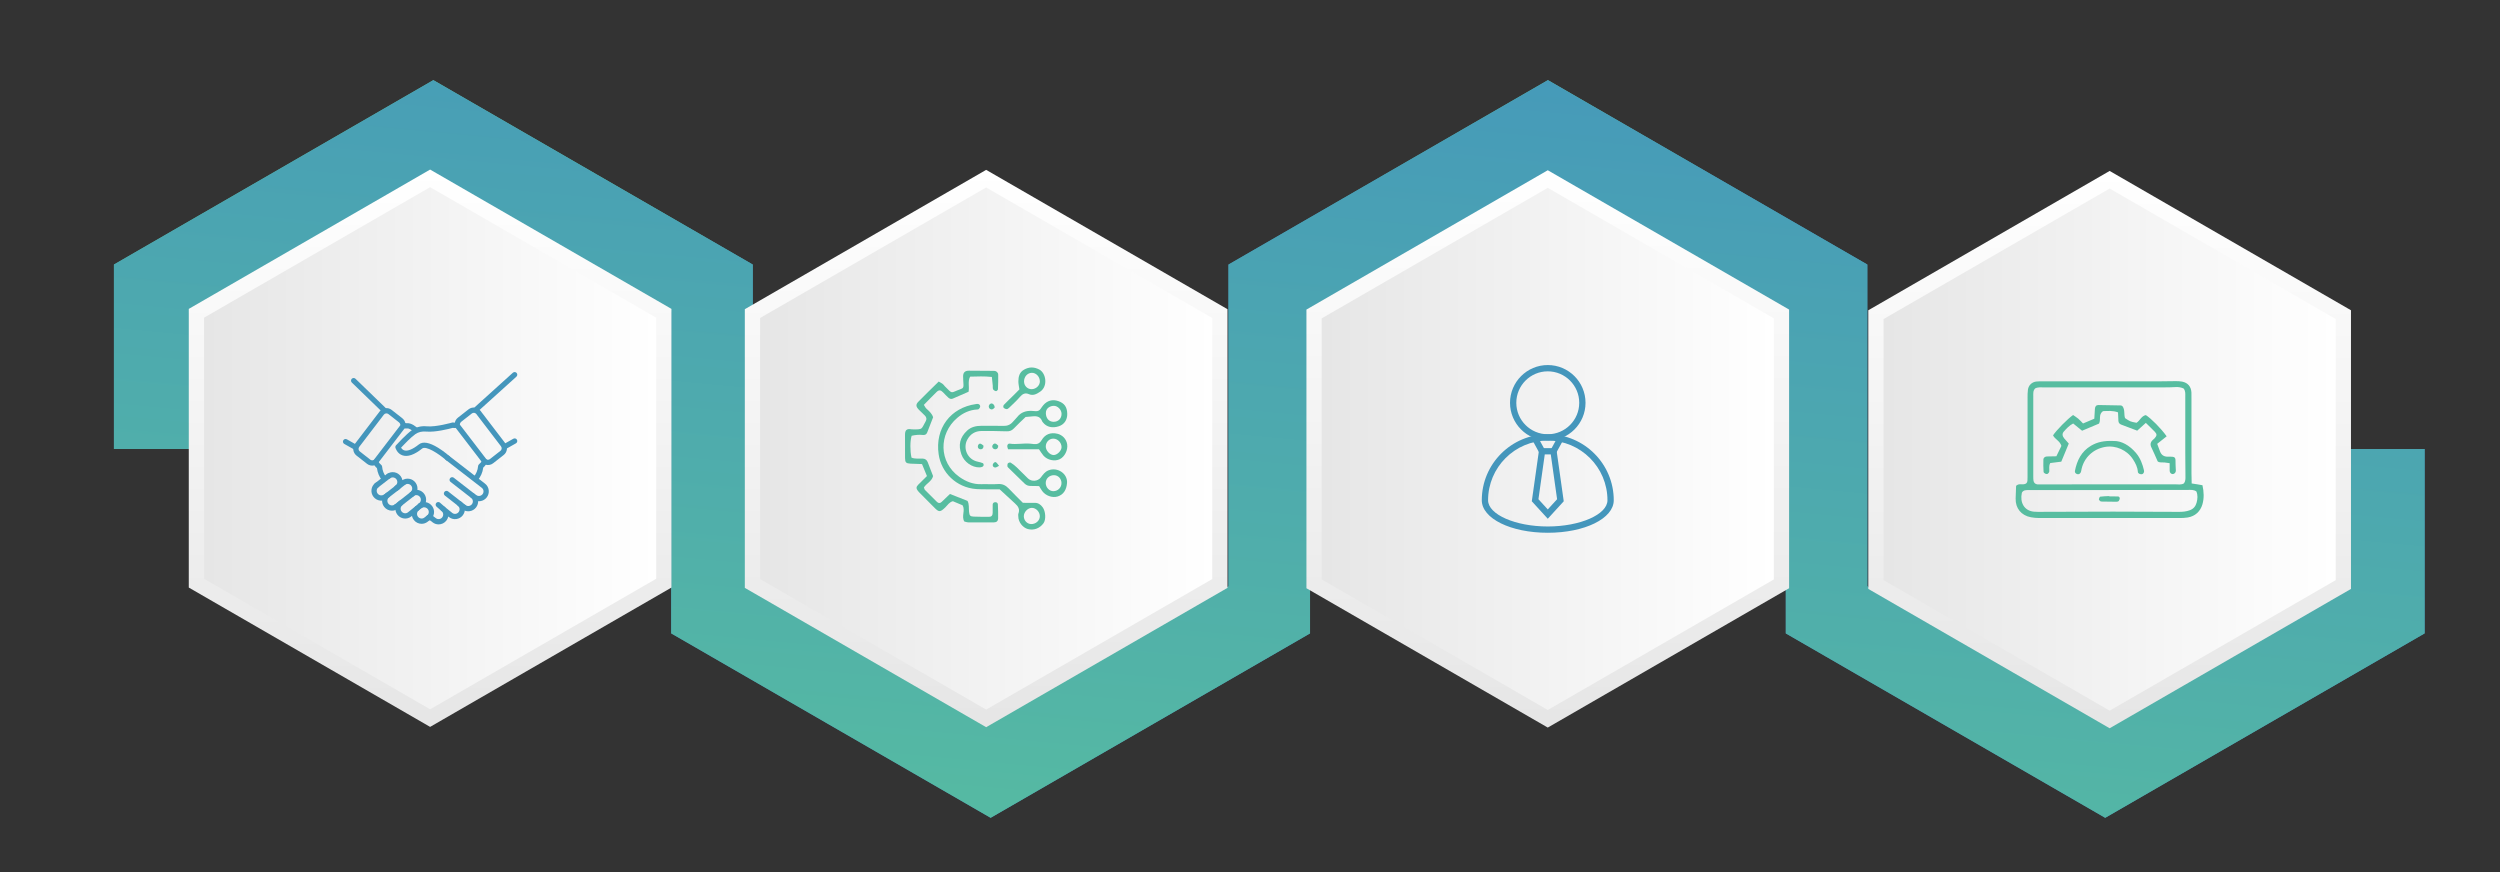 <?xml version="1.0" encoding="iso-8859-1"?>
<!-- Generator: Adobe Illustrator 16.0.0, SVG Export Plug-In . SVG Version: 6.00 Build 0)  -->
<!DOCTYPE svg PUBLIC "-//W3C//DTD SVG 1.1//EN" "http://www.w3.org/Graphics/SVG/1.1/DTD/svg11.dtd">
<svg version="1.1" id="&#x5716;&#x5C64;_1" xmlns="http://www.w3.org/2000/svg" xmlns:xlink="http://www.w3.org/1999/xlink" x="0px"
	 y="0px" width="901.616px" height="314.583px" viewBox="0 0 901.616 314.583" style="enable-background:new 0 0 901.616 314.583;"
	 xml:space="preserve">
<rect x="0" y="0" width="901.616" height="314.583" fill="#333333" stroke="none"/>
<g>
	<g>
		<defs>
			<polygon id="SVGID_1_" points="558.25,28.905 457.758,86.925 443.057,95.412 443.057,112.388 443.057,211.45 357.265,260.982 
				271.475,211.45 271.475,161.919 271.475,95.412 256.774,86.925 156.283,28.905 41.089,95.412 41.089,161.919 70.491,161.919 
				70.491,112.388 156.283,62.855 242.073,112.388 242.073,211.45 242.073,228.426 256.774,236.913 357.265,294.933 
				457.758,236.913 472.458,228.426 472.458,211.45 472.458,112.388 558.25,62.855 644.04,112.388 644.04,211.45 644.04,228.426 
				658.741,236.913 759.233,294.933 874.427,228.426 874.427,161.919 845.025,161.919 845.025,211.45 759.233,260.982 
				673.442,211.45 673.442,112.388 673.442,95.412 658.743,86.925 			"/>
		</defs>
		<linearGradient id="SVGID_2_" gradientUnits="userSpaceOnUse" x1="450.693" y1="87.731" x2="446.693" y2="45.732">
			<stop  offset="0" style="stop-color:#4496BC"/>
			<stop  offset="1" style="stop-color:#57BDA0"/>
		</linearGradient>
		<use xlink:href="#SVGID_1_"  style="overflow:visible;fill:url(#SVGID_2_);"/>
		<clipPath id="SVGID_3_">
			<use xlink:href="#SVGID_1_"  style="overflow:visible;"/>
		</clipPath>
		
			<linearGradient id="SVGID_4_" gradientUnits="userSpaceOnUse" x1="-152.866" y1="660.037" x2="-152.873" y2="659.963" gradientTransform="matrix(4649.129 0 0 -4649.129 711164.25 3068586.5)">
			<stop  offset="0" style="stop-color:#4496BC"/>
			<stop  offset="1" style="stop-color:#57BDA0"/>
		</linearGradient>
		<rect x="41.089" y="28.905" style="clip-path:url(#SVGID_3_);fill:url(#SVGID_4_);" width="833.337" height="266.027"/>
	</g>
	<g>
		<g>
			<defs>
				<polygon id="SVGID_5_" points="760.835,61.646 673.799,111.896 673.799,212.396 760.835,262.646 847.871,212.396 
					847.871,111.896 				"/>
			</defs>
			<clipPath id="SVGID_6_">
				<use xlink:href="#SVGID_5_"  style="overflow:visible;"/>
			</clipPath>
			
				<linearGradient id="SVGID_7_" gradientUnits="userSpaceOnUse" x1="-41.624" y1="534.421" x2="-41.356" y2="534.421" gradientTransform="matrix(-5.205 -742.586 -742.586 5.205 397399.062 -33429.609)">
				<stop  offset="0" style="stop-color:#E6E6E6"/>
				<stop  offset="1" style="stop-color:#FFFFFF"/>
			</linearGradient>
			<polygon style="clip-path:url(#SVGID_6_);fill:url(#SVGID_7_);" points="673.808,263.865 672.391,61.654 847.862,60.425 
				849.279,262.636 			"/>
		</g>
		<g>
			<defs>
				<polygon id="SVGID_8_" points="842.372,209.222 760.835,256.298 679.298,209.222 679.298,115.07 760.835,67.994 842.372,115.07 
									"/>
			</defs>
			<clipPath id="SVGID_9_">
				<use xlink:href="#SVGID_8_"  style="overflow:visible;"/>
			</clipPath>
			
				<linearGradient id="SVGID_10_" gradientUnits="userSpaceOnUse" x1="-44.596" y1="531.993" x2="-44.328" y2="531.993" gradientTransform="matrix(607.068 0 0 -607.068 27752.43 323118.312)">
				<stop  offset="0" style="stop-color:#E6E6E6"/>
				<stop  offset="1" style="stop-color:#FFFFFF"/>
			</linearGradient>
			<rect x="679.298" y="67.994" style="clip-path:url(#SVGID_9_);fill:url(#SVGID_10_);" width="163.074" height="188.304"/>
		</g>
	</g>
	<g>
		<g>
			<defs>
				<polygon id="SVGID_11_" points="558.197,61.396 471.161,111.647 471.161,212.147 558.197,262.397 645.233,212.147 
					645.233,111.647 				"/>
			</defs>
			<clipPath id="SVGID_12_">
				<use xlink:href="#SVGID_11_"  style="overflow:visible;"/>
			</clipPath>
			
				<linearGradient id="SVGID_13_" gradientUnits="userSpaceOnUse" x1="-41.629" y1="533.673" x2="-41.36" y2="533.673" gradientTransform="matrix(-5.205 -742.586 -742.586 5.205 396640.062 -33429.609)">
				<stop  offset="0" style="stop-color:#E6E6E6"/>
				<stop  offset="1" style="stop-color:#FFFFFF"/>
			</linearGradient>
			<polygon style="clip-path:url(#SVGID_12_);fill:url(#SVGID_13_);" points="471.17,263.616 469.752,61.405 645.224,60.176 
				646.643,262.387 			"/>
		</g>
		<g>
			<defs>
				<polygon id="SVGID_14_" points="639.733,208.973 558.197,256.049 476.66,208.973 476.66,114.821 558.197,67.745 
					639.733,114.821 				"/>
			</defs>
			<clipPath id="SVGID_15_">
				<use xlink:href="#SVGID_14_"  style="overflow:visible;"/>
			</clipPath>
			
				<linearGradient id="SVGID_16_" gradientUnits="userSpaceOnUse" x1="-43.68" y1="531.994" x2="-43.411" y2="531.994" gradientTransform="matrix(607.068 0 0 -607.068 26993.516 323118.281)">
				<stop  offset="0" style="stop-color:#E6E6E6"/>
				<stop  offset="1" style="stop-color:#FFFFFF"/>
			</linearGradient>
			<rect x="476.66" y="67.745" style="clip-path:url(#SVGID_15_);fill:url(#SVGID_16_);" width="163.073" height="188.304"/>
		</g>
	</g>
	<g>
		<g>
			<defs>
				<polygon id="SVGID_17_" points="355.653,61.259 268.617,111.51 268.617,212.01 355.653,262.26 442.689,212.01 442.689,111.51 
									"/>
			</defs>
			<clipPath id="SVGID_18_">
				<use xlink:href="#SVGID_17_"  style="overflow:visible;"/>
			</clipPath>
			
				<linearGradient id="SVGID_19_" gradientUnits="userSpaceOnUse" x1="-41.634" y1="532.923" x2="-41.366" y2="532.923" gradientTransform="matrix(-5.205 -742.586 -742.586 5.205 395880.562 -33429.609)">
				<stop  offset="0" style="stop-color:#E6E6E6"/>
				<stop  offset="1" style="stop-color:#FFFFFF"/>
			</linearGradient>
			<polygon style="clip-path:url(#SVGID_18_);fill:url(#SVGID_19_);" points="268.626,263.479 267.208,61.268 442.681,60.038 
				444.099,262.249 			"/>
		</g>
		<g>
			<defs>
				<polygon id="SVGID_20_" points="437.191,208.835 355.653,255.911 274.116,208.835 274.116,114.684 355.653,67.607 
					437.191,114.684 				"/>
			</defs>
			<clipPath id="SVGID_21_">
				<use xlink:href="#SVGID_20_"  style="overflow:visible;"/>
			</clipPath>
			
				<linearGradient id="SVGID_22_" gradientUnits="userSpaceOnUse" x1="-42.763" y1="531.994" x2="-42.494" y2="531.994" gradientTransform="matrix(607.068 0 0 -607.068 26234.266 323118.281)">
				<stop  offset="0" style="stop-color:#E6E6E6"/>
				<stop  offset="1" style="stop-color:#FFFFFF"/>
			</linearGradient>
			<rect x="274.116" y="67.607" style="clip-path:url(#SVGID_21_);fill:url(#SVGID_22_);" width="163.075" height="188.304"/>
		</g>
	</g>
	<g>
		<g>
			<defs>
				<polygon id="SVGID_23_" points="155.119,61.15 68.083,111.401 68.083,211.901 155.119,262.151 242.154,211.901 242.154,111.401 
									"/>
			</defs>
			<clipPath id="SVGID_24_">
				<use xlink:href="#SVGID_23_"  style="overflow:visible;"/>
			</clipPath>
			
				<linearGradient id="SVGID_25_" gradientUnits="userSpaceOnUse" x1="-41.64" y1="532.17" x2="-41.371" y2="532.17" gradientTransform="matrix(-5.205 -742.586 -742.586 5.205 395121.562 -33429.609)">
				<stop  offset="0" style="stop-color:#E6E6E6"/>
				<stop  offset="1" style="stop-color:#FFFFFF"/>
			</linearGradient>
			<polygon style="clip-path:url(#SVGID_24_);fill:url(#SVGID_25_);" points="68.091,263.37 66.673,61.159 242.146,59.93 
				243.563,262.141 			"/>
		</g>
		<g>
			<defs>
				<polygon id="SVGID_26_" points="236.656,208.727 155.119,255.803 73.582,208.727 73.582,114.575 155.119,67.499 
					236.656,114.575 				"/>
			</defs>
			<clipPath id="SVGID_27_">
				<use xlink:href="#SVGID_26_"  style="overflow:visible;"/>
			</clipPath>
			
				<linearGradient id="SVGID_28_" gradientUnits="userSpaceOnUse" x1="-41.843" y1="531.994" x2="-41.574" y2="531.994" gradientTransform="matrix(607.068 0 0 -607.068 25475.266 323118.281)">
				<stop  offset="0" style="stop-color:#E6E6E6"/>
				<stop  offset="1" style="stop-color:#FFFFFF"/>
			</linearGradient>
			<rect x="73.582" y="67.499" style="clip-path:url(#SVGID_27_);fill:url(#SVGID_28_);" width="163.074" height="188.304"/>
		</g>
	</g>
	<g>
		<g>
			<g>
				<g>
					<g>
						<g>
							<g>
								<path style="fill:#4496BC;" d="M135.422,167.579c-0.203,0-0.406-0.064-0.58-0.196c-0.417-0.319-0.497-0.918-0.177-1.336
									l10.145-13.236c0.32-0.418,0.918-0.498,1.335-0.177c0.417,0.319,0.497,0.917,0.177,1.335l-10.144,13.237
									C135.991,167.45,135.708,167.579,135.422,167.579z"/>
							</g>
							<path style="fill:#4496BC;" d="M168.872,184.394c-0.778,0-1.528-0.257-2.148-0.743c-0.414-0.325-0.487-0.924-0.163-1.338
								c0.325-0.414,0.923-0.486,1.337-0.162c0.337,0.265,0.758,0.379,1.187,0.325c0.433-0.057,0.82-0.277,1.093-0.625
								c0.271-0.347,0.394-0.777,0.344-1.211c-0.049-0.429-0.262-0.811-0.598-1.074c-0.414-0.324-0.487-0.923-0.163-1.337
								c0.325-0.414,0.924-0.486,1.338-0.162c0.74,0.58,1.208,1.417,1.316,2.356c0.108,0.935-0.154,1.858-0.737,2.604
								c-0.583,0.743-1.418,1.219-2.352,1.338C169.174,184.384,169.022,184.394,168.872,184.394z"/>
							<path style="fill:#4496BC;" d="M172.719,180.773c-0.779,0-1.528-0.257-2.149-0.742c-0.414-0.325-0.487-0.924-0.162-1.338
								s0.923-0.486,1.337-0.162c0.337,0.263,0.758,0.379,1.187,0.323c0.433-0.055,0.821-0.276,1.092-0.623
								c0.272-0.347,0.395-0.776,0.345-1.211c-0.049-0.429-0.262-0.811-0.598-1.074l-12.903-9.992
								c-0.416-0.322-0.491-0.92-0.169-1.337c0.322-0.415,0.92-0.491,1.336-0.169l12.907,9.995c0.745,0.584,1.212,1.421,1.32,2.36
								c0.108,0.935-0.154,1.858-0.737,2.604c-0.583,0.743-1.418,1.219-2.352,1.339C173.021,180.765,172.87,180.773,172.719,180.773
								z"/>
							<path style="fill:#4496BC;" d="M138.542,173.6c-0.28,0-0.556-0.122-0.745-0.357c-1.017-1.271-1.65-2.781-1.843-4.388
								c-0.344-0.31-0.649-0.652-0.915-1.026c-0.909,0.239-1.898,0.051-2.667-0.552l-3.796-2.974
								c-0.644-0.505-1.053-1.23-1.152-2.043s0.125-1.615,0.63-2.26l8.889-11.635c0.512-0.654,1.238-1.063,2.05-1.163
								c0.813-0.098,1.615,0.126,2.259,0.63l3.796,2.976c0.583,0.456,0.974,1.056,1.132,1.732c0.032,0.14,0.375,0.094,0.379,0.092
								c1.84-0.266,3.763,1.528,3.976,1.734c0.379,0.364,0.39,0.969,0.024,1.347c-0.365,0.379-0.967,0.39-1.346,0.026l0,0
								c-0.59-0.565-1.718-1.318-2.381-1.221c-1.224,0.178-2.255-0.459-2.508-1.547c-0.041-0.174-0.152-0.431-0.451-0.665
								l-3.795-2.973c-0.244-0.191-0.547-0.276-0.854-0.239c-0.308,0.037-0.582,0.191-0.773,0.436l-8.889,11.636
								c-0.198,0.252-0.282,0.556-0.246,0.863c0.038,0.308,0.193,0.583,0.436,0.772l3.796,2.975
								c0.392,0.308,0.935,0.328,1.351,0.055c0.226-0.149,0.504-0.195,0.766-0.127c0.261,0.069,0.482,0.246,0.605,0.487
								c0.29,0.563,0.688,1.045,1.182,1.434c0.212,0.166,0.343,0.413,0.363,0.681c0.101,1.374,0.608,2.67,1.47,3.746
								c0.329,0.41,0.263,1.01-0.148,1.34C138.961,173.531,138.751,173.6,138.542,173.6z"/>
							<path style="fill:#4496BC;" d="M158.179,189.123c-0.756,0-1.515-0.242-2.152-0.741l-1.594-1.214
								c-0.419-0.318-0.5-0.915-0.181-1.334s0.916-0.5,1.335-0.182l1.604,1.221c0.709,0.556,1.731,0.421,2.29-0.292
								c0.271-0.347,0.394-0.776,0.344-1.21c-0.047-0.41-0.244-0.778-0.556-1.04l-0.053-0.042c-0.407-0.329-0.473-0.925-0.147-1.335
								s0.921-0.48,1.333-0.157c0.026,0.02,0.052,0.042,0.077,0.062l2.646,2.138c0.325,0.256,0.747,0.37,1.175,0.314
								c0.433-0.054,0.821-0.275,1.093-0.622c0.271-0.348,0.394-0.777,0.344-1.211c-0.05-0.43-0.262-0.812-0.598-1.075
								c-0.414-0.324-0.487-0.923-0.163-1.337c0.325-0.414,0.923-0.486,1.338-0.162c0.741,0.58,1.208,1.417,1.316,2.356
								c0.107,0.935-0.154,1.858-0.738,2.604c-0.583,0.743-1.418,1.219-2.351,1.339c-0.938,0.119-1.862-0.135-2.603-0.714
								l-0.269-0.217c-0.109,0.535-0.342,1.042-0.689,1.485C160.279,188.653,159.231,189.123,158.179,189.123z"/>
							<path style="fill:#4496BC;" d="M170.505,179.774c-0.205,0-0.411-0.064-0.584-0.199l-7.433-5.777
								c-0.415-0.323-0.49-0.921-0.167-1.337c0.323-0.415,0.921-0.49,1.337-0.168l7.433,5.777c0.416,0.323,0.491,0.921,0.168,1.337
								C171.07,179.649,170.789,179.774,170.505,179.774z"/>
							<path style="fill:#4496BC;" d="M167.31,183.853c-0.205,0-0.412-0.066-0.586-0.202l-6.285-4.924
								c-0.414-0.325-0.487-0.923-0.162-1.337s0.923-0.487,1.337-0.162l6.284,4.923c0.414,0.325,0.487,0.923,0.163,1.337
								C167.873,183.728,167.592,183.853,167.31,183.853z"/>
						</g>
					</g>
					<path style="fill:#4496BC;" d="M128.107,162.184c-0.159,0-0.319-0.039-0.467-0.122l-3.477-1.961
						c-0.458-0.258-0.621-0.839-0.362-1.298c0.258-0.458,0.84-0.62,1.297-0.36l3.476,1.959c0.458,0.259,0.621,0.839,0.362,1.298
						C128.763,162.009,128.44,162.184,128.107,162.184z"/>
					<path style="fill:#4496BC;" d="M138.319,148.663c-0.239,0-0.478-0.09-0.663-0.268l-10.776-10.433
						c-0.378-0.366-0.388-0.969-0.022-1.347c0.366-0.379,0.969-0.389,1.347-0.021l10.776,10.432
						c0.378,0.365,0.388,0.968,0.022,1.346C138.816,148.566,138.568,148.663,138.319,148.663z"/>
				</g>
			</g>
			<path style="fill:#4496BC;" d="M159.814,184.5c-0.224,0-0.448-0.078-0.628-0.237l-1.754-1.542
				c-0.396-0.348-0.434-0.949-0.087-1.344c0.348-0.396,0.95-0.434,1.345-0.087l1.754,1.541c0.396,0.348,0.434,0.949,0.086,1.344
				C160.342,184.391,160.079,184.5,159.814,184.5z"/>
		</g>
		<g>
			<path style="fill:#4496BC;" d="M174.815,167.366c-0.286,0-0.569-0.129-0.756-0.373l-10.144-13.237
				c-0.32-0.417-0.241-1.015,0.177-1.335c0.417-0.32,1.016-0.241,1.335,0.176l10.144,13.237c0.32,0.418,0.241,1.017-0.177,1.336
				C175.221,167.303,175.018,167.366,174.815,167.366z"/>
		</g>
		<path style="fill:#4496BC;" d="M141.362,184.179c-1.053,0-2.1-0.47-2.802-1.366c-0.583-0.743-0.845-1.668-0.737-2.603
			c0.108-0.94,0.576-1.776,1.316-2.356c0.414-0.325,1.013-0.252,1.337,0.162c0.325,0.414,0.252,1.014-0.162,1.338
			c-0.336,0.264-0.549,0.646-0.598,1.074c-0.05,0.434,0.072,0.863,0.344,1.211c0.559,0.712,1.581,0.846,2.28,0.299
			c0.414-0.324,1.013-0.252,1.337,0.163c0.324,0.414,0.251,1.013-0.163,1.337C142.877,183.938,142.118,184.179,141.362,184.179z"/>
		<path style="fill:none;stroke:#4496BC;stroke-width:10;stroke-linecap:round;stroke-linejoin:round;stroke-miterlimit:10;" d="
			M139.079,179.067"/>
		<path style="fill:#4496BC;" d="M137.518,180.562c-0.15,0-0.302-0.01-0.454-0.028c-0.934-0.12-1.769-0.596-2.352-1.34
			c-0.583-0.743-0.845-1.668-0.737-2.603c0.108-0.94,0.575-1.777,1.316-2.357c0.414-0.324,1.013-0.251,1.337,0.163
			c0.324,0.414,0.252,1.013-0.163,1.338c-0.336,0.263-0.549,0.646-0.598,1.074c-0.051,0.433,0.072,0.863,0.344,1.21
			c0.271,0.347,0.66,0.568,1.093,0.624c0.429,0.056,0.85-0.061,1.187-0.324c0.414-0.325,1.013-0.252,1.337,0.162
			s0.252,1.014-0.162,1.338C139.046,180.306,138.296,180.562,137.518,180.562z"/>
		<path style="fill:#4496BC;" d="M135.88,175.937c-0.285,0-0.567-0.127-0.754-0.369c-0.322-0.416-0.246-1.015,0.17-1.337
			l3.853-2.983c0.014-0.012,0.028-0.021,0.042-0.03l0.447-0.31c0.434-0.299,1.027-0.189,1.325,0.242
			c0.299,0.434,0.191,1.027-0.242,1.326l-0.426,0.295l-3.832,2.966C136.289,175.871,136.083,175.937,135.88,175.937z"/>
		<path style="fill:none;stroke:#4496BC;stroke-width:10;stroke-linecap:round;stroke-linejoin:round;stroke-miterlimit:10;" d="
			M143.167,175.934"/>
		<path style="fill:#4496BC;" d="M143.167,176.887c-0.299,0-0.594-0.141-0.78-0.404c-0.303-0.43-0.2-1.024,0.23-1.327
			c0.726-0.511,0.892-1.529,0.371-2.27c-0.254-0.36-0.63-0.602-1.06-0.679c-0.425-0.076-0.852,0.017-1.201,0.264
			c-0.43,0.303-1.024,0.199-1.327-0.231c-0.303-0.43-0.2-1.024,0.23-1.327c0.77-0.542,1.706-0.748,2.636-0.579
			c0.926,0.167,1.736,0.684,2.28,1.456c1.126,1.6,0.753,3.809-0.831,4.925C143.548,176.83,143.356,176.887,143.167,176.887z"/>
		<path style="fill:#4496BC;" d="M148.538,179.234c-0.299,0-0.594-0.14-0.78-0.404c-0.303-0.43-0.2-1.024,0.23-1.327
			c0.35-0.247,0.582-0.616,0.652-1.042c0.072-0.43-0.028-0.866-0.281-1.227c-0.254-0.361-0.63-0.603-1.061-0.68
			c-0.425-0.076-0.851,0.017-1.201,0.263c-0.43,0.304-1.024,0.2-1.327-0.229c-0.303-0.431-0.2-1.024,0.23-1.327
			c0.77-0.542,1.706-0.747,2.636-0.58c0.926,0.166,1.736,0.684,2.28,1.456s0.759,1.71,0.603,2.638
			c-0.156,0.933-0.665,1.745-1.434,2.286C148.919,179.179,148.728,179.234,148.538,179.234z"/>
		<path style="fill:#4496BC;" d="M151.656,183.259c-0.299,0-0.594-0.141-0.78-0.403c-0.303-0.432-0.2-1.024,0.23-1.328
			c0.725-0.512,0.892-1.528,0.371-2.27c-0.462-0.655-1.312-0.888-2.021-0.555c-0.477,0.224-1.044,0.02-1.268-0.456
			c-0.224-0.478-0.02-1.045,0.457-1.268c1.548-0.729,3.395-0.231,4.39,1.182c1.126,1.6,0.753,3.808-0.831,4.924
			C152.037,183.203,151.845,183.259,151.656,183.259z"/>
		<path style="fill:#4496BC;" d="M154.516,187.687c-0.299,0-0.594-0.141-0.78-0.404c-0.303-0.43-0.2-1.024,0.231-1.327
			c0.349-0.246,0.581-0.616,0.652-1.043c0.072-0.43-0.028-0.865-0.282-1.227c-0.529-0.752-1.586-0.957-2.308-0.45
			c-0.43,0.303-1.024,0.2-1.327-0.23c-0.303-0.43-0.2-1.023,0.23-1.326c1.593-1.123,3.819-0.714,4.962,0.91
			c0.544,0.773,0.758,1.71,0.604,2.639c-0.156,0.932-0.666,1.744-1.435,2.286C154.898,187.631,154.707,187.687,154.516,187.687z"/>
		<path style="fill:#4496BC;" d="M171.447,173.682c-0.225,0-0.45-0.079-0.631-0.239c-0.395-0.35-0.43-0.951-0.082-1.345
			c0.981-1.107,1.581-2.529,1.688-4.005c0.019-0.268,0.151-0.515,0.362-0.681c0.495-0.388,0.893-0.871,1.183-1.434
			c0.124-0.241,0.344-0.417,0.605-0.485c0.262-0.069,0.54-0.023,0.766,0.125c0.416,0.274,0.959,0.252,1.351-0.054l3.796-2.976
			c0.243-0.189,0.398-0.465,0.435-0.772c0.038-0.307-0.047-0.61-0.238-0.854l-8.904-11.654c-0.387-0.493-1.117-0.583-1.62-0.189
			l-3.796,2.976c-0.299,0.233-0.41,0.49-0.45,0.664c-0.136,0.587-0.514,1.087-1.035,1.371c-0.473,0.258-1.029,0.317-1.544,0.166
			c-1.277,0.352-6.324,1.654-9.581,1.349c-1.54-0.143-2.831,0.157-3.944,0.922c-1.562,1.071-4.161,3.794-5.16,4.864
			c0.193,0.346,0.547,0.801,1.145,0.992c1.19,0.381,3.063-0.383,5.274-2.148c1.445-1.154,3.794-0.74,6.982,1.233
			c2.16,1.337,3.956,2.912,4.03,2.979c0.395,0.348,0.433,0.949,0.085,1.345c-0.348,0.395-0.95,0.433-1.345,0.084
			c-2.64-2.323-7.188-5.25-8.563-4.153c-2.821,2.255-5.203,3.083-7.077,2.466c-1.989-0.656-2.543-2.666-2.566-2.752
			c-0.083-0.313-0.001-0.646,0.216-0.886c0.153-0.167,3.765-4.13,5.9-5.594c1.497-1.027,3.197-1.435,5.2-1.247
			c3.316,0.313,9.11-1.348,9.167-1.365c0.192-0.056,0.396-0.05,0.584,0.019l0.178,0.063c0.025,0.009,0.06,0.017,0.104-0.007
			c0.021-0.013,0.073-0.048,0.093-0.131c0.157-0.677,0.548-1.276,1.131-1.732l3.795-2.975c0.644-0.505,1.446-0.729,2.26-0.629
			c0.812,0.098,1.538,0.507,2.042,1.151l8.903,11.654c0.498,0.636,0.721,1.438,0.623,2.25c-0.098,0.813-0.507,1.539-1.151,2.042
			l-3.796,2.975c-0.77,0.603-1.759,0.79-2.667,0.551c-0.266,0.377-0.571,0.719-0.916,1.026c-0.211,1.743-0.957,3.405-2.121,4.72
			C171.972,173.574,171.71,173.682,171.447,173.682z"/>
		<path style="fill:#4496BC;" d="M152.061,188.911c-1.052,0-2.101-0.469-2.804-1.367c-0.354-0.451-0.581-0.961-0.688-1.487
			l-0.259,0.21c-0.751,0.588-1.676,0.841-2.614,0.723c-0.933-0.12-1.769-0.595-2.352-1.34c-0.583-0.743-0.845-1.668-0.737-2.603
			c0.108-0.938,0.576-1.776,1.316-2.356c0.415-0.324,1.013-0.252,1.338,0.162c0.324,0.414,0.251,1.014-0.163,1.338
			c-0.336,0.263-0.548,0.646-0.598,1.074c-0.05,0.434,0.072,0.863,0.344,1.211c0.272,0.346,0.66,0.567,1.093,0.623
			c0.428,0.056,0.85-0.061,1.186-0.324l2.636-2.129c0.025-0.021,0.05-0.041,0.076-0.062c0.413-0.322,1.007-0.253,1.333,0.157
			c0.326,0.409,0.26,1.005-0.146,1.335l-0.054,0.042c-0.66,0.555-0.759,1.553-0.212,2.251c0.559,0.712,1.581,0.848,2.28,0.301
			l0.899-0.691c0.418-0.32,1.016-0.241,1.335,0.175c0.321,0.418,0.242,1.017-0.175,1.337l-0.893,0.685
			C153.57,188.671,152.814,188.911,152.061,188.911z"/>
		<path style="fill:#4496BC;" d="M139.732,179.562c-0.284,0-0.565-0.126-0.753-0.367c-0.323-0.416-0.248-1.014,0.167-1.336
			l3.443-2.677c0.416-0.323,1.014-0.248,1.337,0.167c0.323,0.416,0.248,1.016-0.168,1.339l-3.442,2.675
			C140.142,179.496,139.936,179.562,139.732,179.562z"/>
		<path style="fill:#4496BC;" d="M142.927,183.642c-0.282,0-0.563-0.126-0.751-0.366c-0.324-0.414-0.251-1.014,0.163-1.338
			l5.623-4.405c0.414-0.324,1.013-0.252,1.337,0.162s0.252,1.013-0.162,1.337l-5.624,4.406
			C143.34,183.574,143.133,183.642,142.927,183.642z"/>
		<path style="fill:#4496BC;" d="M182.129,161.971c-0.333,0-0.656-0.175-0.83-0.484c-0.258-0.459-0.097-1.039,0.362-1.299
			l3.476-1.959c0.458-0.259,1.04-0.097,1.298,0.362c0.258,0.458,0.097,1.039-0.362,1.297l-3.477,1.96
			C182.449,161.932,182.288,161.971,182.129,161.971z"/>
		<path style="fill:#4496BC;" d="M171.919,148.451c-0.26,0-0.52-0.106-0.708-0.315c-0.352-0.39-0.322-0.992,0.068-1.345
			l13.687-12.365c0.391-0.354,0.994-0.322,1.346,0.067c0.352,0.392,0.322,0.993-0.068,1.346l-13.687,12.366
			C172.375,148.37,172.146,148.451,171.919,148.451z"/>
		<path style="fill:#4496BC;" d="M150.423,184.286c-0.274,0-0.546-0.117-0.734-0.344c-0.335-0.405-0.279-1.006,0.126-1.342
			l1.241-1.027c0.406-0.337,1.006-0.28,1.342,0.125c0.336,0.405,0.28,1.006-0.125,1.341l-1.241,1.029
			C150.853,184.215,150.638,184.286,150.423,184.286z"/>
		<path style="fill:#4496BC;" d="M143.167,176.887c-0.28,0-0.558-0.123-0.747-0.359c-0.328-0.413-0.259-1.013,0.153-1.339
			l2.383-1.896c0.412-0.327,1.011-0.259,1.339,0.154c0.328,0.411,0.259,1.011-0.153,1.338l-2.384,1.895
			C143.584,176.819,143.375,176.887,143.167,176.887z"/>
	</g>
	<g>
		<path style="fill-rule:evenodd;clip-rule:evenodd;fill:#57BDA0;" d="M790.42,174.36c0.94,0.143,1.521,0.225,2.099,0.32
			c0.573,0.094,1.145,0.202,1.794,0.319c0.522,2.371,0.624,4.716-0.021,6.898c-0.748,2.53-2.568,4.283-5.316,4.738
			c-0.983,0.162-1.998,0.19-2.997,0.191c-16.851,0.011-33.699,0.013-50.549-0.003c-0.995-0.001-2.005-0.089-2.982-0.272
			c-3.514-0.66-5.597-3.238-5.516-6.766c0.037-1.579,0.112-3.158,0.165-4.564c0.946-0.91,1.902-0.445,2.764-0.564
			c0.839-0.116,1.275-0.492,1.329-1.325c0.051-0.8,0.035-1.604,0.035-2.406c0.002-9.127-0.002-18.254,0.007-27.38
			c0.001-1.001-0.006-2.014,0.131-3.001c0.219-1.574,1.406-2.74,2.969-2.94c0.891-0.113,1.802-0.081,2.704-0.082
			c14.142-0.004,28.283,0,42.425-0.006c1.703,0,3.408-0.065,5.111-0.061c0.799,0.002,1.615,0.014,2.395,0.169
			c2.111,0.423,3.264,1.815,3.367,3.987c0.038,0.802,0.011,1.604,0.011,2.408c0.001,8.926-0.003,17.852,0.003,26.778
			C790.347,171.893,790.391,172.985,790.42,174.36z M733.972,140.082c-0.818,0.836-0.674,1.873-0.676,2.862
			c-0.007,9.631-0.006,19.263-0.001,28.894c0,0.501,0.003,1.007,0.074,1.5c0.109,0.762,0.64,1.267,1.39,1.348
			c0.395,0.042,0.8,0.008,1.199,0.008c4.716-0.005,9.432-0.013,14.146-0.013c11.438-0.003,22.875,0.007,34.313-0.015
			c1.076-0.003,2.208,0.271,3.221-0.35c0.588-0.8,0.547-1.693,0.535-2.6c-0.037-2.804-0.059-5.607-0.061-8.411
			c-0.006-6.821,0.007-13.645,0.002-20.466c-0.001-0.894,0.112-1.82-0.603-2.727c-0.794-0.369-1.74-0.572-2.771-0.516
			c-1.4,0.076-2.805,0.11-4.208,0.111c-14.347,0.008-28.694,0-43.04,0.015C736.306,139.725,735.079,139.506,733.972,140.082z
			 M792.105,177.225c-0.964-0.663-1.989-0.543-2.976-0.541c-12.425,0.011-24.85,0.041-37.273,0.058
			c-6.416,0.01-12.83,0-19.244,0.005c-0.801,0.002-1.622-0.059-2.394,0.103c-0.407,0.085-0.968,0.534-1.05,0.909
			c-0.748,3.4,0.799,6.459,4.391,6.779c0.896,0.079,1.803,0.059,2.704,0.055c8.616-0.023,17.233-0.076,25.85-0.078
			c7.917-0.001,15.834,0.048,23.751,0.085c1.311,0.005,2.571-0.111,3.832-0.566c1.377-0.498,2.147-1.444,2.503-2.759
			C792.569,179.913,792.675,178.525,792.105,177.225z"/>
		<path style="fill-rule:evenodd;clip-rule:evenodd;fill:#57BDA0;" d="M781.4,157.354c-1.167,0.929-2.261,1.798-3.414,2.714
			c0.384,1.031,0.693,1.851,0.995,2.673c0.51,1.392,1.428,1.993,2.979,1.965c2.673-0.049,2.689,0.068,2.645,2.627
			c-0.015,0.798,0.1,1.597,0.11,2.397c0.009,0.645-0.483,1.182-1.066,1.247c-0.549,0.063-1.136-0.456-1.163-1.111
			c-0.038-0.887-0.01-1.775-0.01-2.818c-0.724-0.104-1.278-0.208-1.838-0.26c-0.883-0.083-1.82,0.144-2.475-0.388
			c-0.791-1.769-1.481-3.424-2.268-5.033c-0.523-1.07-0.347-1.923,0.502-2.694c0.223-0.202,0.466-0.386,0.664-0.608
			c0.846-0.954,0.888-1.491,0.08-2.335c-1.027-1.069-2.106-2.089-3.251-3.218c-1.15,1.037-2.165,1.952-3.111,2.806
			c-2.052-0.773-3.916-1.47-5.774-2.183c-0.609-0.233-0.978-0.678-1.012-1.352c-0.049-0.997-0.089-1.995-0.137-3.065
			c-1.891-0.704-3.761-0.496-5.43-0.438c-1.719,1.229-0.65,3.013-1.416,4.49c-1.89,0.796-3.902,1.644-6.113,2.574
			c-0.979-0.796-2.045-1.663-3.211-2.612c-1.402,0.713-2.408,1.815-3.384,2.924c-0.651,0.741-0.555,1.601,0.14,2.441
			c0.504,0.61,1.045,1.188,1.656,1.877c-0.886,2.142-1.752,4.233-2.702,6.524c-1.282,0.161-2.649,0.332-3.966,0.497
			c-0.606,1.016-0.296,2.03-0.36,3.012c-0.021,0.319-0.341,0.724-0.636,0.895c-0.424,0.245-1.402-0.26-1.428-0.737
			c-0.077-1.494-0.137-2.996-0.064-4.488c0.031-0.633,0.613-1.024,1.283-1.053c1.088-0.047,2.179-0.047,3.393-0.069
			c0.656-1.347,1.259-2.585,1.82-3.735c-0.531-1.821-2.344-2.398-3.016-3.814c1.137-1.77,5.275-5.975,7.23-7.33
			c0.597,0.419,1.274,0.828,1.873,1.332c0.594,0.5,1.106,1.096,1.719,1.714c1.396-0.59,2.661-1.124,4.064-1.718
			c0.068-1.219,0.109-2.406,0.211-3.588c0.076-0.89,0.494-1.351,1.306-1.346c2.704,0.017,5.407,0.082,8.11,0.149
			c0.176,0.005,0.348,0.184,0.536,0.29c0.97,1.283,0.44,2.918,0.925,4.286c1.838,1.237,1.838,1.237,4.129,1.679
			c1.231-0.753,1.742-2.458,3.361-2.777C775.775,150.896,779.39,154.512,781.4,157.354z"/>
		<path style="fill-rule:evenodd;clip-rule:evenodd;fill:#57BDA0;" d="M762.384,159.042c2.685-0.063,5.656,1.556,8.025,4.405
			c1.51,1.814,2.301,3.965,2.821,6.226c0.155,0.671-0.276,1.325-0.837,1.361c-0.674,0.042-1.344-0.274-1.385-0.887
			c-0.111-1.679-0.852-3.073-1.709-4.425c-2.162-3.401-6.222-5.209-10.094-4.54c-4.34,0.749-7.546,3.854-8.48,7.901
			c-0.111,0.479-0.14,1.014-0.385,1.416c-0.252,0.414-0.733,0.69-1.292,0.471c-0.515-0.203-0.845-0.586-0.733-1.152
			c0.746-3.776,2.357-7.028,5.799-9.06C756.313,159.46,758.72,158.871,762.384,159.042z"/>
		<path style="fill-rule:evenodd;clip-rule:evenodd;fill:#57BDA0;" d="M760.712,179.033c1.086,0,2.174-0.03,3.256,0.027
			c0.195,0.011,0.521,0.386,0.522,0.594c0.002,0.342-0.144,0.741-0.36,1.008c-0.155,0.193-0.527,0.295-0.803,0.294
			c-1.779,0-3.559-0.035-5.339-0.072c-0.19-0.004-0.428-0.039-0.558-0.156c-0.207-0.188-0.502-0.479-0.473-0.686
			c0.049-0.34,0.293-0.894,0.515-0.925c1.068-0.15,2.157-0.154,3.237-0.212C760.712,178.949,760.712,178.991,760.712,179.033z"/>
	</g>
	<g>
		<path style="fill-rule:evenodd;clip-rule:evenodd;fill:#57BDA0;" d="M328.732,165.051c1.385,0.538,2.695,0.268,3.977,0.33
			c0.941,0.046,1.552,0.463,1.884,1.346c0.616,1.635,1.256,3.261,1.913,4.959c-0.403,1.812-2.249,2.551-3.293,4.081
			c0.104,0.277,0.143,0.689,0.368,0.922c1.411,1.457,2.855,2.882,4.306,4.299c0.57,0.558,1.122,0.577,1.706,0.039
			c1.016-0.936,1.997-1.91,3.003-2.88c2.13,0.841,4.165,1.644,6.336,2.5c0.638,1.168,0.415,2.585,0.552,3.938
			c0.135,1.333,0.397,1.681,1.637,1.727c1.848,0.068,3.698,0.083,5.548,0.077c0.893-0.002,1.303-0.448,1.332-1.404
			c0.031-1.005-0.016-2.011,0.003-3.016c0.011-0.558,0.421-0.821,0.901-0.854c0.504-0.035,0.946,0.252,0.97,0.774
			c0.075,1.661,0.125,3.327,0.096,4.989c-0.019,1.064-0.561,1.517-1.555,1.518c-3.046,0.003-6.093,0.025-9.139-0.003
			c-0.532-0.005-1.062-0.213-1.499-0.307c-1.149-1.933,0.451-3.981-0.625-5.852c-1.142-0.479-2.326-0.978-3.5-1.471
			c-1.306,0.313-1.913,1.445-2.767,2.255c-1.859,1.762-2.26,1.76-4.03-0.061c-1.61-1.656-3.258-3.275-4.886-4.914
			c-0.326-0.328-0.657-0.654-0.941-1.017c-0.666-0.846-0.652-1.425,0.099-2.198c1.021-1.051,2.079-2.063,3.169-3.14
			c-0.617-1.498-1.171-2.845-1.779-4.322c-1.404-0.05-2.779-0.076-4.151-0.153c-1.6-0.09-1.944-0.418-1.965-2.007
			c-0.035-2.772-0.004-5.546-0.016-8.319c-0.007-1.599,0.433-2.409,2.366-2.063c0.181,0.032,0.369,0.024,0.554,0.027
			c3.591,0.049,2.912-0.061,4.554-2.947c0.416-0.729,0.296-1.432-0.3-2.023c-0.721-0.716-1.483-1.392-2.188-2.123
			c-1.065-1.108-1.167-1.864-0.175-2.881c2.383-2.441,4.843-4.808,7.343-7.273c0.585,0.346,1.065,0.579,1.484,0.895
			c0.289,0.218,0.474,0.566,0.736,0.826c3.003,2.986,1.894,2.348,5.63,1.037c0.967-0.339,1.127-0.661,1.087-1.644
			c-0.042-1.016-0.149-2.03-0.135-3.044c0.018-1.361,0.717-1.992,2.085-1.984c3.043,0.016,6.087,0.03,9.13,0.062
			c0.768,0.008,1.431,0.597,1.441,1.383c0.022,1.755-0.005,3.511-0.09,5.263c-0.012,0.252-0.492,0.709-0.687,0.675
			c-0.39-0.067-0.875-0.331-1.055-0.659c-0.198-0.362-0.087-0.889-0.131-1.342c-0.096-0.996-0.206-1.991-0.324-3.125
			c-2.721-0.303-5.277-0.171-7.838-0.109c-0.953,1.801-0.19,3.606-0.561,5.446c-1.856,0.808-3.775,1.65-5.702,2.478
			c-0.575,0.247-1.129,0.063-1.551-0.312c-0.689-0.612-1.31-1.301-1.956-1.961c-0.855-0.875-1.474-0.944-2.348-0.095
			c-1.514,1.471-2.973,3-4.566,4.618c0.324,0.495,0.538,1.005,0.907,1.349c0.946,0.883,1.957,1.697,2.432,3.111
			c-0.695,1.791-1.417,3.672-2.155,5.545c-0.278,0.706-0.855,0.931-1.565,0.852c-1.39-0.155-2.745-0.013-4.027,0.289
			C328.199,159.052,328.177,162.568,328.732,165.051z"/>
		<path style="fill-rule:evenodd;clip-rule:evenodd;fill:#57BDA0;" d="M368.9,181.344c1.781,0,3.069-0.009,4.356,0.003
			c1.217,0.011,2.083,0.657,2.773,1.594c1.103,1.496,1.253,4.482,0.294,5.783c-1.368,1.856-3.498,2.646-5.621,2.082
			c-1.859-0.494-3.443-2.545-3.453-4.477c-0.002-0.37-0.089-0.779,0.037-1.104c0.606-1.563-0.091-2.638-1.2-3.633
			c-1.719-1.544-3.405-3.125-5.572-5.119c-1.03,0-2.778,0.009-4.526-0.004c-1.294-0.01-2.594,0.013-3.883-0.085
			c-7.275-0.55-12.633-5.986-13.586-12.55c-1.359-9.36,4.294-16.795,13.395-18.098c0.271-0.038,0.561-0.111,0.816-0.053
			c0.499,0.114,0.831,0.488,0.765,0.994c-0.041,0.313-0.305,0.618-0.529,0.875c-0.097,0.111-0.342,0.121-0.523,0.13
			c-2.794,0.137-5.199,1.295-7.26,3.063C338.5,156.482,338.498,166.676,346,172c2.374,1.686,4.995,2.73,8,2.616
			c1.938-0.073,3.891,0.112,5.819-0.045c1.647-0.135,2.843,0.425,3.934,1.568C365.469,177.939,367.248,179.68,368.9,181.344z
			 M372.134,183.159c-1.488,0.002-2.938,1.552-2.895,3.093c0.042,1.474,1.169,2.678,2.573,2.746
			c1.673,0.083,3.156-1.189,3.198-2.744C375.054,184.642,373.674,183.156,372.134,183.159z"/>
		<path style="fill-rule:evenodd;clip-rule:evenodd;fill:#57BDA0;" d="M369.879,150.38c-1.522,1.476-2.958,2.783-4.29,4.188
			c-0.778,0.821-1.603,1.026-2.711,0.98c-2.947-0.123-5.9-0.112-8.851-0.111c-2.331,0.002-4.067,1.086-5.176,3.116
			c-1.647,3.019-0.047,7.159,3.773,7.951c0.619,0.129,1.238,0.293,1.82,0.531c0.181,0.074,0.345,0.459,0.321,0.682
			c-0.024,0.229-0.243,0.523-0.455,0.626c-0.317,0.151-0.702,0.211-1.06,0.219c-2.699,0.059-5.573-1.938-6.531-4.704
			c-1.137-3.279-0.632-6.045,2.069-8.559c1.429-1.329,3.228-1.727,5.118-1.735c2.676-0.014,5.354-0.023,8.03,0.035
			c1.406,0.031,2.505-0.449,3.394-1.52c0.471-0.567,1.039-1.058,1.489-1.64c1.37-1.773,3.213-2.363,5.362-2.248
			c0.46,0.025,0.92,0.075,1.381,0.098c0.689,0.033,1.266-0.194,1.68-0.771c0.322-0.448,0.62-0.918,0.974-1.341
			c1.441-1.719,3.364-2.25,5.446-1.531c2.216,0.765,3.186,2.141,3.238,4.594c0.045,2.146-1.061,3.809-2.973,4.468
			c-2.351,0.811-4.463,0.32-5.779-1.346c-0.114-0.145-0.252-0.287-0.314-0.455c-0.594-1.585-1.828-1.925-3.344-1.758
			C371.667,150.239,370.84,150.296,369.879,150.38z M379.939,152.124c1.728,0.027,2.943-1.197,2.907-2.93
			c-0.03-1.452-1.414-2.863-2.81-2.831c-1.292,0.029-2.896,0.814-2.851,2.672C377.229,150.838,378.265,152.098,379.939,152.124z"/>
		<path style="fill-rule:evenodd;clip-rule:evenodd;fill:#57BDA0;" d="M374.762,175.319c-1.017-0.023-2.024-0.08-3.03-0.06
			c-0.887,0.018-1.62-0.278-2.243-0.885c-1.978-1.925-3.956-3.851-5.925-5.785c-0.124-0.121-0.255-0.314-0.251-0.472
			c0.007-0.348-0.013-0.795,0.185-1.013c0.199-0.22,0.766-0.396,0.97-0.27c0.767,0.478,1.499,1.036,2.155,1.657
			c1.402,1.329,2.721,2.746,4.126,4.072c1.295,1.222,3.522,1.055,4.618-0.366c0.788-1.02,1.452-2.054,2.77-2.572
			c3.232-1.271,6.952,1.174,6.683,4.581c-0.192,2.431-1.264,4.186-3.373,4.846c-1.921,0.602-4.369-0.265-5.624-2.019
			C375.454,176.52,375.153,175.956,374.762,175.319z M379.88,177.144c1.646,0.004,2.97-1.333,2.941-2.956
			c-0.025-1.448-1.113-2.831-2.747-2.815c-1.67,0.014-2.987,1.253-2.935,2.908C377.189,175.833,378.439,177.14,379.88,177.144z"/>
		<path style="fill-rule:evenodd;clip-rule:evenodd;fill:#57BDA0;" d="M374.705,162.028c-3.683,0-7.366,0-11.148,0
			c-0.126-0.455-0.289-0.785-0.293-1.117c-0.007-0.524,0.383-0.995,0.834-0.923c2.493,0.396,4.979-0.207,7.463,0.017
			c0.46,0.041,0.917,0.111,1.377,0.154c1.212,0.111,2.043-0.287,2.721-1.425c1.291-2.164,3.272-2.871,5.676-2.307
			c1.855,0.436,3.262,1.956,3.541,3.827c0.311,2.08-0.907,4.5-2.7,5.365c-1.804,0.869-4.394,0.337-5.828-1.269
			C375.807,163.745,375.398,163.021,374.705,162.028z M382.846,161.264c-0.008-1.603-1.334-3.014-2.888-3.071
			c-1.495-0.057-2.748,1.172-2.805,2.751c-0.054,1.491,1.457,3.167,2.855,3.168C381.279,164.113,382.853,162.533,382.846,161.264z"
			/>
		<path style="fill-rule:evenodd;clip-rule:evenodd;fill:#57BDA0;" d="M367.644,140.44c-0.144-1.041-0.37-1.944-0.372-2.848
			c-0.002-1.711,0.363-3.316,2.02-4.261c1.817-1.036,3.599-1.066,5.505-0.069c2.478,1.295,3.225,6.056,0.322,8.002
			c-1.2,0.803-2.487,1.584-4.118,0.863c-1.244-0.55-2.233-0.081-3.138,0.979c-1.191,1.396-2.57,2.637-3.891,3.921
			c-0.249,0.241-0.61,0.54-0.904,0.524c-0.399-0.021-0.877-0.237-1.141-0.531c-0.156-0.175-0.1-0.786,0.089-0.984
			c1.141-1.197,2.353-2.328,3.533-3.49C366.266,141.842,366.967,141.123,367.644,140.44z M369.318,137.602
			c0.021,1.585,1.279,2.813,2.819,2.753c1.559-0.062,2.892-1.354,2.886-2.799c-0.007-1.687-1.354-3.13-2.894-3.101
			C370.535,134.486,369.295,135.872,369.318,137.602z"/>
		<path style="fill-rule:evenodd;clip-rule:evenodd;fill:#57BDA0;" d="M360.01,160.727c0.015,0.828-0.41,1.275-0.987,1.306
			c-0.588,0.03-1.09-0.352-1.166-0.885c-0.086-0.606,0.523-1.319,1.143-1.166C359.423,160.087,359.762,160.534,360.01,160.727z"/>
		<path style="fill-rule:evenodd;clip-rule:evenodd;fill:#57BDA0;" d="M358.753,146.931c-0.2,0.174-0.463,0.567-0.811,0.67
			c-0.708,0.206-1.299-0.261-1.348-0.927c-0.041-0.552,0.399-1.111,0.91-1.159C358.103,145.459,358.664,146.002,358.753,146.931z"/>
		<path style="fill-rule:evenodd;clip-rule:evenodd;fill:#57BDA0;" d="M354.689,160.718c0.091,0.816-0.355,1.302-0.947,1.318
			c-0.639,0.019-1.076-0.361-1.093-0.949c-0.018-0.601,0.441-1.209,0.95-1.074C354.048,160.132,354.422,160.535,354.689,160.718z"/>
		<path style="fill-rule:evenodd;clip-rule:evenodd;fill:#57BDA0;" d="M360.306,168.002c-0.577,0.278-0.926,0.567-1.297,0.6
			c-0.628,0.056-1.085-0.478-0.983-0.992c0.111-0.56,0.749-1.137,1.139-0.907C359.568,166.939,359.823,167.43,360.306,168.002z"/>
	</g>
	<g>
		<path style="fill:#4496BC;" d="M558.197,158.884c-7.508,0-13.616-6.107-13.616-13.616s6.108-13.616,13.616-13.616
			c7.508,0,13.616,6.107,13.616,13.616S565.705,158.884,558.197,158.884z M558.197,133.921c-6.257,0-11.347,5.09-11.347,11.347
			s5.09,11.347,11.347,11.347s11.348-5.09,11.348-11.347S564.454,133.921,558.197,133.921z"/>
		<path style="fill:#4496BC;" d="M558.197,187.086l-5.762-6.304l2.709-19.175h6.106l2.708,19.175L558.197,187.086z M554.832,180.041
			l3.365,3.681l3.365-3.681l-2.283-16.165h-2.164L554.832,180.041z"/>
		<path style="fill:#4496BC;" d="M560.263,163.876c-0.184,0-0.37-0.044-0.543-0.139c-0.55-0.301-0.751-0.99-0.451-1.54l2.496-4.563
			c0.301-0.55,0.99-0.752,1.54-0.451s0.751,0.99,0.451,1.539l-2.496,4.564C561.054,163.663,560.665,163.876,560.263,163.876z"/>
		<path style="fill:#4496BC;" d="M556.131,163.876c-0.402,0-0.791-0.213-0.997-0.59l-2.497-4.564
			c-0.3-0.549-0.099-1.238,0.451-1.539c0.55-0.3,1.239-0.099,1.54,0.451l2.497,4.563c0.301,0.55,0.099,1.239-0.451,1.54
			C556.501,163.831,556.315,163.876,556.131,163.876z"/>
		<path style="fill:#4496BC;" d="M558.197,192.142c-13.344,0-23.796-5.152-23.796-11.73c0-13.122,10.675-23.797,23.796-23.797
			c13.122,0,23.797,10.675,23.797,23.797C581.994,186.989,571.541,192.142,558.197,192.142z M558.197,158.884
			c-11.87,0-21.527,9.657-21.527,21.527c0,5.129,9.858,9.461,21.527,9.461s21.528-4.332,21.528-9.461
			C579.725,168.541,570.067,158.884,558.197,158.884z"/>
	</g>
</g>
</svg>
